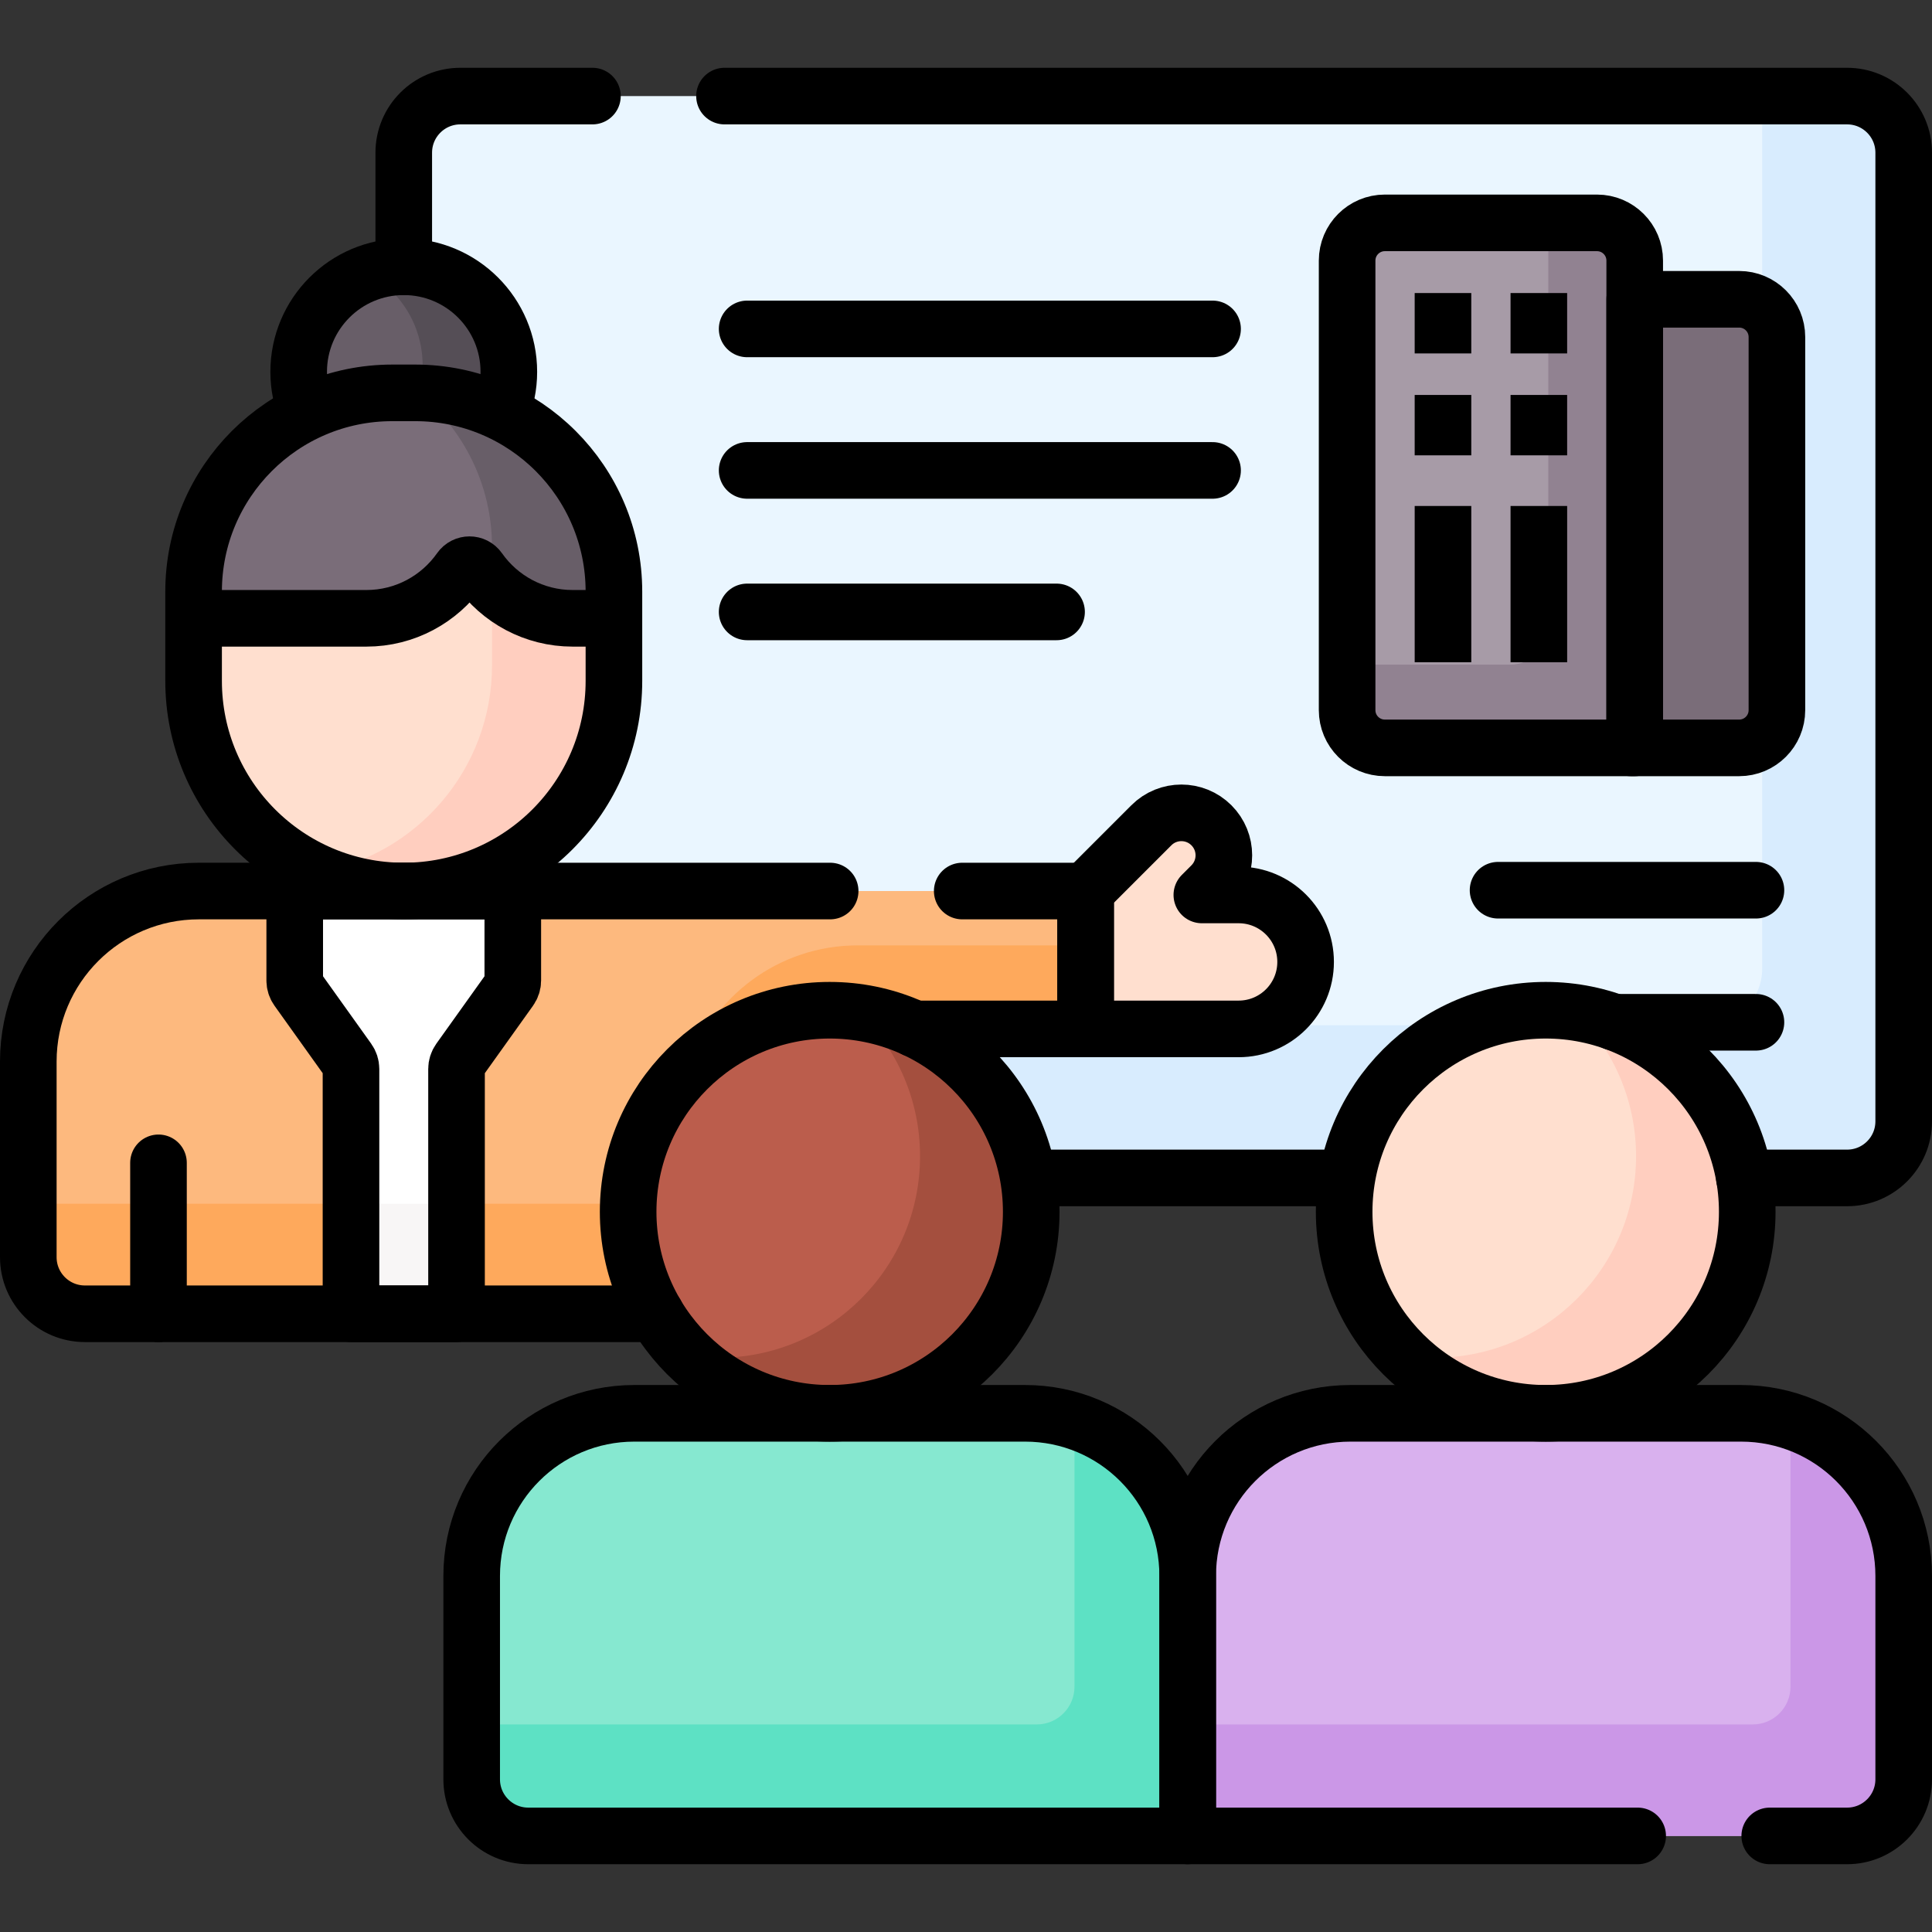 <svg xmlns="http://www.w3.org/2000/svg" xmlns:xlink="http://www.w3.org/1999/xlink" id="Capa_1" x="0px" y="0px" viewBox="0 0 512 512" style="enable-background:new 0 0 512 512;" xml:space="preserve"><rect x="0" y="0" width="512" height="512" fill="#333333" stroke="none"/><g>	<g>		<g>			<path style="fill:#EAF6FF;" d="M489.5,312.163H122c-8.284,0-15-6.716-15-15v-256.7c0-8.284,6.716-15,15-15h367.5&#10;&#9;&#9;&#9;&#9;c8.284,0,15,6.716,15,15v256.7C504.5,305.447,497.784,312.163,489.5,312.163z"></path>			<path style="fill:#D8ECFE;" d="M489.5,25.463H467V256.7c0,8.284-6.716,15-15,15H107v25.463c0,8.284,6.716,15,15,15h367.5&#10;&#9;&#9;&#9;&#9;c8.284,0,15-6.716,15-15v-256.7C504.5,32.179,497.784,25.463,489.5,25.463z"></path>			<path style="fill:#7A6D79;" d="M460.9,79.316h-28.684v118.879H460.9c5.523,0,10-4.477,10-10V89.316&#10;&#9;&#9;&#9;&#9;C470.9,83.793,466.423,79.316,460.9,79.316z"></path>			<path style="fill:#7A6D79;" d="M460.9,79.316h-5.708v86.816c0,5.523-4.477,10-10,10h-12.976v22.063H460.9c5.523,0,10-4.477,10-10&#10;&#9;&#9;&#9;&#9;V89.316C470.9,83.793,466.423,79.316,460.9,79.316z"></path>			<path style="fill:#A79BA7;" d="M433.216,198.195H367c-5.523,0-10-4.477-10-10V69.063c0-5.523,4.477-10,10-10h56.216&#10;&#9;&#9;&#9;&#9;c5.523,0,10,4.477,10,10V198.195z"></path>			<path style="fill:#918291;" d="M423.216,59.063h-12.9v107.069c0,5.523-4.477,10-10,10H357v12.063c0,5.523,4.477,10,10,10h66.216&#10;&#9;&#9;&#9;&#9;V69.063C433.216,63.54,428.738,59.063,423.216,59.063z"></path>			<path style="fill:#FFDFCF;" d="M328.25,237.17h-9.75l2.54-2.54c4.396-4.396,4.396-11.524,0-15.92v0&#10;&#9;&#9;&#9;&#9;c-4.396-4.396-11.524-4.396-15.92,0l-17.423,17.423v36.537h40.554c9.803,0,17.75-7.947,17.75-17.75l0,0&#10;&#9;&#9;&#9;&#9;C346,245.117,338.053,237.17,328.25,237.17z"></path>			<path style="fill:#685E68;" d="M103.962,105.108h6.075c7.97,0,15.523,1.817,22.27,5.053c1.626-3.537,2.54-7.469,2.54-11.617&#10;&#9;&#9;&#9;&#9;c0-15.38-12.468-27.848-27.848-27.848S79.152,83.164,79.152,98.544c0,4.148,0.914,8.08,2.54,11.617&#10;&#9;&#9;&#9;&#9;C88.439,106.924,95.992,105.108,103.962,105.108z"></path>			<g>				<path style="fill:#554E56;" d="M107,70.696c-3.354,0-6.569,0.594-9.547,1.68C106.119,77.097,112,86.285,112,96.848&#10;&#9;&#9;&#9;&#9;&#9;c0,2.886-0.451,5.663-1.268,8.28c7.713,0.103,15.026,1.891,21.576,5.034c1.626-3.537,2.54-7.469,2.54-11.617&#10;&#9;&#9;&#9;&#9;&#9;C134.848,83.164,122.38,70.696,107,70.696z"></path>			</g>			<path style="fill:#FFDFCF;" d="M151.768,162.866c-9.555,0-18.545-4.673-24.05-12.501c-0.754-1.072-1.984-1.712-3.291-1.712&#10;&#9;&#9;&#9;&#9;c-1.307,0-2.537,0.64-3.291,1.712c-5.505,7.828-14.496,12.501-24.051,12.501H52.732l-1.428,0.994v16.577&#10;&#9;&#9;&#9;&#9;c0,30.76,24.936,55.696,55.696,55.696h0c30.76,0,55.696-24.936,55.696-55.696V163.86l-1.057-0.994H151.768z"></path>			<path style="fill:#FFCEBF;" d="M161.639,162.866h-9.87c-8.14,0-15.862-3.401-21.376-9.245l0,22.683&#10;&#9;&#9;&#9;&#9;c0,27.559-20.022,50.429-46.31,54.893c6.992,3.162,14.745,4.937,22.918,4.937h0c30.76,0,55.696-24.936,55.696-55.696V163.86&#10;&#9;&#9;&#9;&#9;L161.639,162.866z"></path>			<path style="fill:#FDB97E;" d="M287.696,236.134h-235c-24.961,0-45.196,20.235-45.196,45.196v51.833c0,8.284,6.716,15,15,15H180&#10;&#9;&#9;&#9;&#9;v-28.202c0-26.118,21.173-47.291,47.291-47.291h60.405V236.134z"></path>			<g>				<path style="fill:#FEA95C;" d="M166.464,321.133c0-0.715,0.026-1.424,0.054-2.133H7.5v14.163c0,8.284,6.716,15,15,15h151.314&#10;&#9;&#9;&#9;&#9;&#9;C169.15,340.232,166.464,330.999,166.464,321.133z"></path>				<path style="fill:#FEA95C;" d="M227.291,250.537c-20.992,0-38.779,13.682-44.956,32.612c9.647-9.536,22.904-15.427,37.54-15.427&#10;&#9;&#9;&#9;&#9;&#9;c8.022,0,15.625,1.78,22.452,4.949h45.369v-22.134H227.291z"></path>			</g>			<path style="fill:#7A6D79;" d="M162.696,163.86h-10.927c-10.281,0-19.368-5.108-24.864-12.923c-1.209-1.719-3.746-1.719-4.954,0&#10;&#9;&#9;&#9;&#9;c-5.497,7.816-14.583,12.923-24.864,12.923H51.304v-7.089c0-29.082,23.576-52.658,52.658-52.658h6.076&#10;&#9;&#9;&#9;&#9;c29.082,0,52.658,23.576,52.658,52.658V163.86z"></path>			<path style="fill:#685E68;" d="M110.963,104.137c11.854,9.656,19.429,24.362,19.429,40.843v10.082&#10;&#9;&#9;&#9;&#9;c5.489,5.438,13.04,8.798,21.377,8.798h10.927v-7.089C162.696,128,139.616,104.632,110.963,104.137z"></path>			<path style="fill:#FFFFFF;" d="M135.896,236.134H78.104v23.709c0,0.833,0.26,1.646,0.745,2.324l13.422,18.791&#10;&#9;&#9;&#9;&#9;c0.484,0.678,0.745,1.491,0.745,2.324v64.882h27.969v-64.882c0-0.833,0.26-1.646,0.745-2.324l13.422-18.791&#10;&#9;&#9;&#9;&#9;c0.484-0.678,0.745-1.491,0.745-2.324V236.134z"></path>			<rect x="93.015" y="319" style="fill:#F8F6F6;" width="27.969" height="29.163"></rect>			<g>				<g>					<path style="fill:#86E8D0;" d="M271.654,374.544H168.096c-23.801,0-43.096,19.295-43.096,43.096v53.897c0,8.284,6.716,15,15,15&#10;&#9;&#9;&#9;&#9;&#9;&#9;h174.75v-68.897C314.75,393.838,295.455,374.544,271.654,374.544z"></path>					<circle style="fill:#BB5D4C;" cx="219.875" cy="321.133" r="53.411"></circle>				</g>			</g>			<g>				<g>					<path style="fill:#D9B1EE;" d="M461.404,374.544H357.846c-23.801,0-43.096,19.295-43.096,43.096v68.897H489.5&#10;&#9;&#9;&#9;&#9;&#9;&#9;c8.284,0,15-6.716,15-15v-53.897C504.5,393.838,485.205,374.544,461.404,374.544z"></path>					<circle style="fill:#FFDFCF;" cx="409.625" cy="321.133" r="53.411"></circle>				</g>			</g>			<path style="fill:#A44F3E;" d="M227.833,268.315c9.864,9.691,15.989,23.176,15.989,38.096c0,29.498-23.913,53.411-53.411,53.411&#10;&#9;&#9;&#9;&#9;c-2.705,0-5.362-0.205-7.958-0.593c9.638,9.468,22.845,15.315,37.422,15.315c29.498,0,53.411-23.913,53.411-53.411&#10;&#9;&#9;&#9;&#9;C273.286,294.339,253.556,272.158,227.833,268.315z"></path>			<path style="fill:#FFCEBF;" d="M417.583,268.315c9.864,9.691,15.989,23.176,15.989,38.096c0,29.498-23.913,53.411-53.411,53.411&#10;&#9;&#9;&#9;&#9;c-2.705,0-5.362-0.205-7.958-0.593c9.638,9.468,22.845,15.315,37.422,15.315c29.498,0,53.411-23.913,53.411-53.411&#10;&#9;&#9;&#9;&#9;C463.036,294.339,443.306,272.158,417.583,268.315z"></path>			<path style="fill:#5DE1C4;" d="M284.75,376.576v70.417c0,5.523-4.477,10-10,10H125v14.544c0,8.284,6.716,15,15,15h174.75v-68.897&#10;&#9;&#9;&#9;&#9;C314.75,398.405,302.147,382.12,284.75,376.576z"></path>			<path style="fill:#CB97E7;" d="M474.5,376.576v70.417c0,5.523-4.477,10-10,10H314.75v29.544H489.5c8.284,0,15-6.716,15-15&#10;&#9;&#9;&#9;&#9;v-53.897C504.5,398.405,491.897,382.12,474.5,376.576z"></path>		</g>	</g>	<g>		<g>							<line style="fill:none;stroke:#000000;stroke-width:15;stroke-linecap:square;stroke-linejoin:round;stroke-miterlimit:10;" x1="382.405" y1="85.163" x2="382.405" y2="86.163"></line>							<line style="fill:none;stroke:#000000;stroke-width:15;stroke-linecap:square;stroke-linejoin:round;stroke-miterlimit:10;" x1="407.81" y1="85.163" x2="407.81" y2="86.163"></line>		</g>		<g>							<line style="fill:none;stroke:#000000;stroke-width:15;stroke-linecap:square;stroke-linejoin:round;stroke-miterlimit:10;" x1="382.405" y1="112.163" x2="382.405" y2="113.163"></line>							<line style="fill:none;stroke:#000000;stroke-width:15;stroke-linecap:square;stroke-linejoin:round;stroke-miterlimit:10;" x1="407.81" y1="112.163" x2="407.81" y2="113.163"></line>		</g>		<g>							<line style="fill:none;stroke:#000000;stroke-width:15;stroke-linecap:square;stroke-linejoin:round;stroke-miterlimit:10;" x1="382.406" y1="141.583" x2="382.406" y2="168"></line>							<line style="fill:none;stroke:#000000;stroke-width:15;stroke-linecap:square;stroke-linejoin:round;stroke-miterlimit:10;" x1="407.811" y1="141.583" x2="407.811" y2="168"></line>		</g>					<polyline style="fill:none;stroke:#000000;stroke-width:15;stroke-linecap:round;stroke-linejoin:round;stroke-miterlimit:10;" points="&#10;&#9;&#9;&#9;242.327,272.67 287.696,272.67 287.696,236.134 255,236.134 &#9;&#9;"></polyline>		<path style="fill:none;stroke:#000000;stroke-width:15;stroke-linecap:round;stroke-linejoin:round;stroke-miterlimit:10;" d="&#10;&#9;&#9;&#9;M220,236.134H52.696c-24.961,0-45.196,20.235-45.196,45.197v51.833c0,8.284,6.716,15,15,15h151.314"></path>					<line style="fill:none;stroke:#000000;stroke-width:15;stroke-linecap:round;stroke-linejoin:round;stroke-miterlimit:10;" x1="198" y1="162.163" x2="280" y2="162.163"></line>					<line style="fill:none;stroke:#000000;stroke-width:15;stroke-linecap:round;stroke-linejoin:round;stroke-miterlimit:10;" x1="198" y1="124.663" x2="321.343" y2="124.663"></line>					<line style="fill:none;stroke:#000000;stroke-width:15;stroke-linecap:round;stroke-linejoin:round;stroke-miterlimit:10;" x1="198" y1="87.163" x2="321.343" y2="87.163"></line>					<line style="fill:none;stroke:#000000;stroke-width:15;stroke-linecap:round;stroke-linejoin:round;stroke-miterlimit:10;" x1="465.343" y1="270.917" x2="427.854" y2="270.917"></line>					<line style="fill:none;stroke:#000000;stroke-width:15;stroke-linecap:round;stroke-linejoin:round;stroke-miterlimit:10;" x1="397" y1="235.917" x2="465.343" y2="235.917"></line>					<line style="fill:none;stroke:#000000;stroke-width:15;stroke-linecap:round;stroke-linejoin:round;stroke-miterlimit:10;" x1="42" y1="348.163" x2="42" y2="308.163"></line>		<g>			<g>				<path style="fill:none;stroke:#000000;stroke-width:15;stroke-linecap:round;stroke-linejoin:round;stroke-miterlimit:10;" d="&#10;&#9;&#9;&#9;&#9;&#9;M271.654,374.544H168.096c-23.801,0-43.096,19.295-43.096,43.096v53.897c0,8.284,6.716,15,15,15h174.75v-68.897&#10;&#9;&#9;&#9;&#9;&#9;C314.75,393.838,295.455,374.544,271.654,374.544z"></path>									<circle style="fill:none;stroke:#000000;stroke-width:15;stroke-linecap:round;stroke-linejoin:round;stroke-miterlimit:10;" cx="219.875" cy="321.133" r="53.411"></circle>			</g>		</g>		<g>			<g>				<path style="fill:none;stroke:#000000;stroke-width:15;stroke-linecap:round;stroke-linejoin:round;stroke-miterlimit:10;" d="&#10;&#9;&#9;&#9;&#9;&#9;M469,486.537h20.5c8.284,0,15-6.716,15-15v-53.897c0-23.801-19.295-43.095-43.096-43.095H357.846&#10;&#9;&#9;&#9;&#9;&#9;c-23.801,0-43.096,19.294-43.096,43.095v68.897H434"></path>									<circle style="fill:none;stroke:#000000;stroke-width:15;stroke-linecap:round;stroke-linejoin:round;stroke-miterlimit:10;" cx="409.625" cy="321.133" r="53.411"></circle>			</g>		</g>		<path style="fill:none;stroke:#000000;stroke-width:15;stroke-linecap:round;stroke-linejoin:round;stroke-miterlimit:10;" d="&#10;&#9;&#9;&#9;M460.9,79.316h-27.684v118.879h-1l0,0H460.9c5.523,0,10-4.477,10-10V89.316C470.9,83.793,466.423,79.316,460.9,79.316z"></path>		<path style="fill:none;stroke:#000000;stroke-width:15;stroke-linecap:round;stroke-linejoin:round;stroke-miterlimit:10;" d="&#10;&#9;&#9;&#9;M433.216,198.195H367c-5.523,0-10-4.477-10-10V69.063c0-5.523,4.477-10,10-10h56.216c5.523,0,10,4.477,10,10V198.195z"></path>		<path style="fill:none;stroke:#000000;stroke-width:15;stroke-linecap:round;stroke-linejoin:round;stroke-miterlimit:10;" d="&#10;&#9;&#9;&#9;M462.271,312.163H489.5c8.284,0,15-6.716,15-15v-256.7c0-8.284-6.716-15-15-15H192"></path>		<path style="fill:none;stroke:#000000;stroke-width:15;stroke-linecap:round;stroke-linejoin:round;stroke-miterlimit:10;" d="&#10;&#9;&#9;&#9;M157,25.463h-35c-8.284,0-15,6.716-15,15v30.233"></path>					<line style="fill:none;stroke:#000000;stroke-width:15;stroke-linejoin:round;stroke-miterlimit:10;" x1="272.521" y1="312.163" x2="356.978" y2="312.163"></line>		<path style="fill:none;stroke:#000000;stroke-width:15;stroke-linejoin:round;stroke-miterlimit:10;" d="M132.706,109.233&#10;&#9;&#9;&#9;c1.372-3.293,2.142-6.899,2.142-10.689c0-15.38-12.468-27.848-27.848-27.848c-15.38,0-27.848,12.468-27.848,27.848&#10;&#9;&#9;&#9;c0,3.79,0.77,7.396,2.142,10.689"></path>		<path style="fill:none;stroke:#000000;stroke-width:15;stroke-linejoin:round;stroke-miterlimit:10;" d="M110.038,104.114h-6.076&#10;&#9;&#9;&#9;c-29.082,0-52.658,23.576-52.658,52.658l0,23.666c0,30.76,24.936,55.696,55.696,55.696h0c30.76,0,55.696-24.936,55.696-55.696&#10;&#9;&#9;&#9;l0-23.666C162.696,127.689,139.12,104.114,110.038,104.114z"></path>		<path style="fill:none;stroke:#000000;stroke-width:15;stroke-linejoin:round;stroke-miterlimit:10;" d="M162.696,163.86h-10.927&#10;&#9;&#9;&#9;c-10.281,0-19.368-5.108-24.864-12.923c-1.209-1.719-3.746-1.719-4.954,0c-5.497,7.816-14.583,12.923-24.864,12.923H51.304"></path>		<path style="fill:none;stroke:#000000;stroke-width:15;stroke-linejoin:round;stroke-miterlimit:10;" d="M328.25,237.17h-9.75&#10;&#9;&#9;&#9;l2.54-2.54c4.396-4.396,4.396-11.524,0-15.92v0c-4.396-4.396-11.524-4.396-15.92,0l-17.423,17.423v36.537h40.554&#10;&#9;&#9;&#9;c9.803,0,17.75-7.947,17.75-17.75l0,0C346,245.117,338.053,237.17,328.25,237.17z"></path>		<path style="fill:none;stroke:#000000;stroke-width:15;stroke-linejoin:round;stroke-miterlimit:10;" d="M78.104,236.134v23.709&#10;&#9;&#9;&#9;c0,0.833,0.26,1.646,0.745,2.324l13.422,18.791c0.484,0.678,0.745,1.49,0.745,2.324v64.882h27.969v-64.882&#10;&#9;&#9;&#9;c0-0.833,0.26-1.646,0.745-2.324l13.422-18.791c0.484-0.678,0.745-1.491,0.745-2.324v-23.709H78.104z"></path>	</g></g><g></g><g></g><g></g><g></g><g></g><g></g><g></g><g></g><g></g><g></g><g></g><g></g><g></g><g></g><g></g></svg>